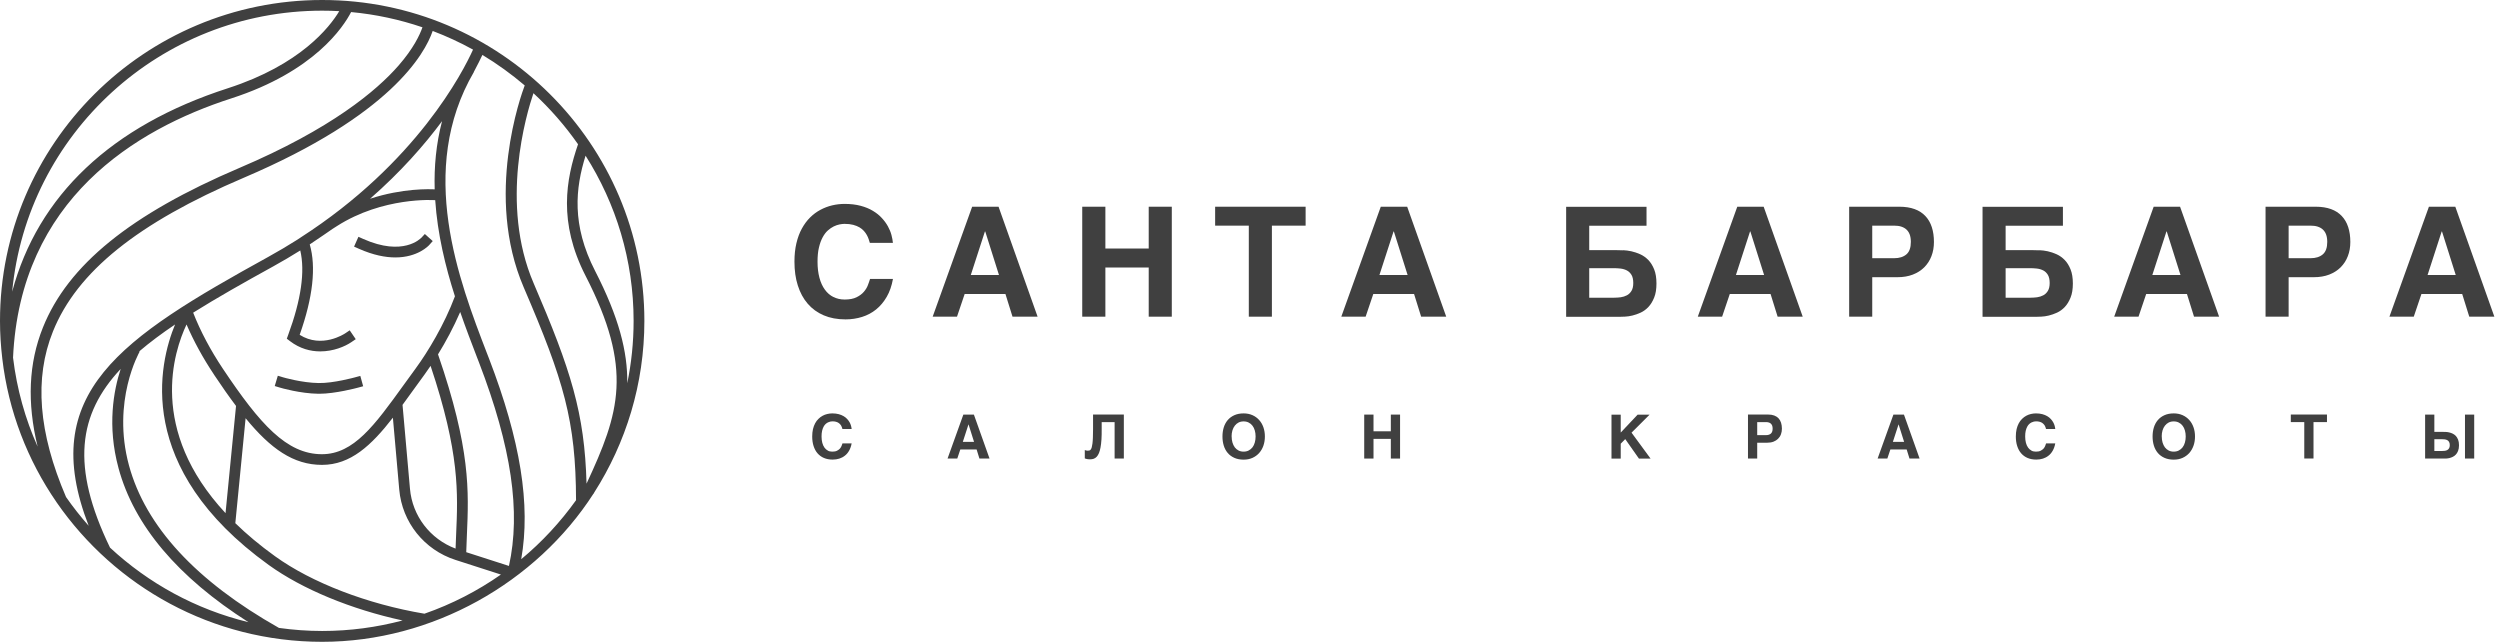<?xml version="1.0" encoding="UTF-8"?> <svg xmlns="http://www.w3.org/2000/svg" width="409" height="105" viewBox="0 0 409 105" fill="none"> <path d="M135.419 73.72C135.632 73.835 135.881 73.888 136.156 73.888C136.476 73.888 136.734 73.844 136.938 73.738C137.134 73.64 137.294 73.516 137.418 73.384C137.533 73.242 137.631 73.092 137.684 72.941C137.747 72.791 137.791 72.649 137.827 72.543H139.328C139.248 72.994 139.106 73.384 138.92 73.72C138.733 74.056 138.502 74.331 138.227 74.543C137.951 74.764 137.649 74.923 137.311 75.03C136.974 75.136 136.609 75.189 136.227 75.189C135.694 75.189 135.214 75.1 134.797 74.923C134.379 74.746 134.033 74.49 133.748 74.162C133.464 73.835 133.251 73.437 133.1 72.968C132.949 72.499 132.878 71.986 132.878 71.41C132.878 70.968 132.922 70.561 133.002 70.207C133.091 69.844 133.206 69.525 133.357 69.251C133.508 68.968 133.686 68.729 133.899 68.526C134.104 68.322 134.335 68.154 134.575 68.021C134.815 67.888 135.072 67.791 135.348 67.729C135.614 67.667 135.89 67.632 136.165 67.632C136.556 67.632 136.911 67.676 137.214 67.756C137.516 67.835 137.782 67.95 138.013 68.083C138.244 68.216 138.44 68.375 138.6 68.552C138.76 68.729 138.893 68.906 139 69.101C139.106 69.287 139.177 69.472 139.23 69.667C139.284 69.853 139.31 70.03 139.328 70.18H137.818C137.8 70.11 137.773 70.03 137.747 69.941C137.72 69.853 137.676 69.764 137.631 69.667C137.578 69.579 137.516 69.481 137.436 69.402C137.356 69.313 137.258 69.234 137.151 69.163C137.045 69.092 136.903 69.039 136.743 68.995C136.583 68.95 136.396 68.933 136.174 68.933C136.085 68.933 135.979 68.942 135.845 68.968C135.721 68.995 135.596 69.039 135.463 69.101C135.33 69.163 135.206 69.251 135.072 69.366C134.948 69.481 134.832 69.632 134.735 69.817C134.637 70.003 134.557 70.225 134.495 70.481C134.433 70.747 134.406 71.056 134.406 71.41C134.406 71.8 134.45 72.145 134.53 72.454C134.61 72.764 134.735 73.021 134.886 73.233C135.037 73.446 135.223 73.605 135.445 73.72H135.419Z" fill="#404040"></path> <path d="M161.879 75.02H160.235L159.773 73.533H157.107L156.61 75.02H155.019L157.605 67.826H159.329L161.888 75.02H161.879ZM159.355 72.294L158.458 69.445H158.44L157.516 72.294H159.364H159.355Z" fill="#404040"></path> <path d="M178.814 67.818H183.861V75.012H182.35V69.057H180.236V70.145C180.236 70.8 180.236 71.384 180.2 71.88C180.164 72.384 180.12 72.818 180.049 73.189C179.978 73.561 179.898 73.871 179.791 74.118C179.685 74.366 179.569 74.57 179.427 74.72C179.285 74.871 179.125 74.977 178.947 75.048C178.769 75.109 178.565 75.145 178.352 75.145C178.174 75.145 178.014 75.136 177.881 75.109C177.748 75.092 177.614 75.048 177.472 74.995V73.623C177.472 73.623 177.561 73.667 177.614 73.676C177.668 73.694 177.712 73.703 177.765 73.711C177.819 73.711 177.863 73.729 177.899 73.729C177.943 73.729 177.97 73.729 177.996 73.729C178.085 73.729 178.165 73.72 178.245 73.694C178.325 73.667 178.387 73.614 178.45 73.534C178.512 73.455 178.565 73.34 178.61 73.18C178.654 73.03 178.689 72.826 178.725 72.57C178.761 72.313 178.778 72.004 178.796 71.623C178.814 71.251 178.823 70.8 178.823 70.278V67.809L178.814 67.818Z" fill="#404040"></path> <path d="M201.942 74.906C201.507 74.711 201.142 74.446 200.858 74.109C200.574 73.773 200.351 73.375 200.209 72.906C200.067 72.446 199.996 71.95 199.996 71.41C199.996 70.871 200.067 70.375 200.209 69.915C200.351 69.455 200.574 69.056 200.858 68.72C201.151 68.384 201.507 68.118 201.942 67.924C202.377 67.729 202.884 67.632 203.461 67.632C203.994 67.632 204.474 67.729 204.91 67.924C205.345 68.118 205.7 68.384 206.002 68.72C206.305 69.056 206.536 69.455 206.696 69.915C206.855 70.375 206.935 70.871 206.935 71.41C206.935 71.95 206.855 72.446 206.696 72.906C206.536 73.366 206.305 73.764 206.002 74.109C205.7 74.446 205.336 74.711 204.91 74.906C204.483 75.1 203.994 75.198 203.461 75.198C202.884 75.198 202.377 75.1 201.942 74.906ZM201.498 71.41C201.498 71.773 201.542 72.101 201.631 72.401C201.72 72.702 201.853 72.968 202.013 73.189C202.182 73.41 202.386 73.578 202.626 73.702C202.866 73.826 203.141 73.888 203.452 73.888C203.763 73.888 204.039 73.826 204.279 73.702C204.519 73.578 204.723 73.41 204.901 73.189C205.07 72.968 205.194 72.711 205.283 72.401C205.372 72.101 205.416 71.773 205.416 71.41C205.416 71.048 205.372 70.72 205.283 70.419C205.194 70.118 205.07 69.853 204.901 69.641C204.732 69.419 204.528 69.251 204.279 69.127C204.039 69.003 203.763 68.942 203.452 68.942C203.141 68.942 202.866 69.003 202.626 69.127C202.386 69.251 202.182 69.419 202.013 69.641C201.844 69.862 201.711 70.118 201.622 70.419C201.533 70.72 201.489 71.048 201.489 71.41H201.498Z" fill="#404040"></path> <path d="M227.54 75.02V71.799H224.706V75.02H223.186V67.826H224.706V70.56H227.54V67.826H229.051V75.02H227.54Z" fill="#404040"></path> <path d="M270.038 75.022H268.127L265.888 71.837L265.151 72.589V75.031H263.64V67.837H265.151V70.766L267.914 67.837H269.869L266.919 70.784L270.038 75.031V75.022Z" fill="#404040"></path> <path d="M290.136 72.259C289.843 72.374 289.505 72.427 289.132 72.427H287.479V75.011H285.969V67.817H289.256C289.638 67.817 289.976 67.87 290.26 67.976C290.545 68.082 290.776 68.233 290.962 68.427C291.149 68.631 291.291 68.87 291.38 69.153C291.469 69.436 291.522 69.764 291.522 70.126C291.522 70.463 291.469 70.772 291.362 71.056C291.256 71.339 291.096 71.578 290.891 71.781C290.687 71.985 290.438 72.144 290.145 72.259H290.136ZM287.479 71.188H288.91C289.247 71.188 289.514 71.109 289.71 70.941C289.905 70.772 290.003 70.498 290.003 70.126C290.003 69.941 289.976 69.772 289.932 69.64C289.878 69.507 289.807 69.392 289.718 69.312C289.63 69.224 289.514 69.162 289.372 69.118C289.239 69.073 289.079 69.056 288.91 69.056H287.479V71.188Z" fill="#404040"></path> <path d="M314.037 75.02H312.393L311.931 73.533H309.266L308.768 75.02H307.178L309.763 67.826H311.487L314.046 75.02H314.037ZM311.514 72.294L310.616 69.445H310.599L309.674 72.294H311.523H311.514Z" fill="#404040"></path> <path d="M332.331 73.72C332.545 73.835 332.793 73.888 333.069 73.888C333.389 73.888 333.646 73.844 333.851 73.738C334.046 73.64 334.206 73.516 334.331 73.384C334.446 73.242 334.544 73.092 334.597 72.941C334.659 72.791 334.704 72.649 334.739 72.543H336.241C336.161 72.994 336.019 73.384 335.832 73.72C335.646 74.056 335.415 74.331 335.139 74.543C334.864 74.764 334.562 74.923 334.224 75.03C333.886 75.136 333.522 75.189 333.14 75.189C332.607 75.189 332.127 75.1 331.709 74.923C331.292 74.746 330.945 74.49 330.661 74.162C330.377 73.835 330.163 73.437 330.012 72.968C329.861 72.499 329.79 71.986 329.79 71.41C329.79 70.968 329.835 70.561 329.915 70.207C330.004 69.844 330.119 69.525 330.27 69.251C330.421 68.968 330.599 68.729 330.812 68.526C331.016 68.322 331.247 68.154 331.487 68.021C331.727 67.888 331.985 67.791 332.26 67.729C332.527 67.667 332.802 67.632 333.078 67.632C333.469 67.632 333.824 67.676 334.126 67.756C334.428 67.835 334.695 67.95 334.926 68.083C335.157 68.216 335.352 68.375 335.512 68.552C335.672 68.729 335.806 68.906 335.912 69.101C336.019 69.287 336.09 69.472 336.143 69.667C336.196 69.853 336.223 70.03 336.241 70.18H334.73C334.713 70.11 334.686 70.03 334.659 69.941C334.633 69.853 334.588 69.764 334.544 69.667C334.491 69.579 334.428 69.481 334.348 69.402C334.268 69.313 334.171 69.234 334.064 69.163C333.957 69.092 333.815 69.039 333.655 68.995C333.495 68.95 333.309 68.933 333.087 68.933C332.998 68.933 332.891 68.942 332.758 68.968C332.634 68.995 332.509 69.039 332.376 69.101C332.243 69.163 332.118 69.251 331.985 69.366C331.861 69.481 331.745 69.632 331.647 69.817C331.55 70.003 331.47 70.225 331.407 70.481C331.345 70.747 331.319 71.056 331.319 71.41C331.319 71.8 331.363 72.145 331.443 72.454C331.523 72.764 331.647 73.021 331.798 73.233C331.949 73.446 332.136 73.605 332.358 73.72H332.331Z" fill="#404040"></path> <path d="M354.109 74.906C353.674 74.711 353.309 74.446 353.025 74.109C352.741 73.773 352.519 73.375 352.376 72.906C352.234 72.446 352.163 71.95 352.163 71.41C352.163 70.871 352.234 70.375 352.376 69.915C352.519 69.455 352.741 69.056 353.025 68.72C353.318 68.384 353.674 68.118 354.109 67.924C354.544 67.729 355.051 67.632 355.628 67.632C356.161 67.632 356.641 67.729 357.077 67.924C357.512 68.118 357.867 68.384 358.17 68.72C358.472 69.056 358.703 69.455 358.863 69.915C359.023 70.375 359.103 70.871 359.103 71.41C359.103 71.95 359.023 72.446 358.863 72.906C358.703 73.366 358.472 73.764 358.17 74.109C357.867 74.446 357.503 74.711 357.077 74.906C356.65 75.1 356.161 75.198 355.628 75.198C355.051 75.198 354.544 75.1 354.109 74.906ZM353.665 71.41C353.665 71.773 353.709 72.101 353.798 72.401C353.887 72.702 354.02 72.968 354.18 73.189C354.349 73.41 354.553 73.578 354.793 73.702C355.033 73.826 355.309 73.888 355.62 73.888C355.931 73.888 356.206 73.826 356.446 73.702C356.686 73.578 356.89 73.41 357.068 73.189C357.237 72.968 357.361 72.711 357.45 72.401C357.539 72.101 357.583 71.773 357.583 71.41C357.583 71.048 357.539 70.72 357.45 70.419C357.361 70.118 357.237 69.853 357.068 69.641C356.899 69.419 356.695 69.251 356.446 69.127C356.206 69.003 355.931 68.942 355.62 68.942C355.309 68.942 355.033 69.003 354.793 69.127C354.553 69.251 354.349 69.419 354.18 69.641C354.011 69.862 353.878 70.118 353.789 70.419C353.7 70.72 353.656 71.048 353.656 71.41H353.665Z" fill="#404040"></path> <path d="M374.776 67.817H380.693V69.056H378.49V75.011H376.979V69.056H374.776V67.817Z" fill="#404040"></path> <path d="M398.259 70.657H399.699C399.805 70.657 399.947 70.657 400.116 70.666C400.285 70.666 400.463 70.693 400.658 70.737C400.854 70.781 401.049 70.843 401.236 70.932C401.422 71.02 401.609 71.144 401.76 71.303C401.911 71.463 402.044 71.675 402.142 71.923C402.24 72.171 402.293 72.48 402.293 72.843C402.293 73.206 402.24 73.507 402.142 73.763C402.044 74.02 401.92 74.215 401.769 74.374C401.618 74.533 401.449 74.657 401.262 74.746C401.076 74.834 400.898 74.896 400.72 74.94C400.543 74.984 400.383 75.002 400.241 75.011C400.098 75.011 399.983 75.02 399.921 75.02H396.749V67.826H398.259V70.657ZM398.259 71.843V73.781H399.539C399.681 73.781 399.814 73.772 399.965 73.754C400.107 73.737 400.25 73.693 400.365 73.631C400.489 73.569 400.587 73.471 400.667 73.339C400.747 73.206 400.783 73.038 400.783 72.825C400.783 72.613 400.747 72.427 400.667 72.294C400.587 72.162 400.489 72.073 400.365 72.002C400.241 71.941 400.098 71.896 399.947 71.879C399.796 71.861 399.636 71.852 399.477 71.852H398.259V71.843ZM404.781 67.826V75.02H403.27V67.826H404.781Z" fill="#404040"></path> <path d="M136.343 48.58C136.885 48.863 137.498 49.004 138.191 49.004C138.982 49.004 139.63 48.88 140.128 48.633C140.626 48.385 141.025 48.093 141.327 47.739C141.63 47.385 141.852 47.022 141.994 46.633C142.145 46.252 142.251 45.916 142.34 45.633H146.09C145.886 46.757 145.548 47.739 145.068 48.562C144.588 49.394 144.011 50.075 143.336 50.624C142.651 51.172 141.896 51.58 141.043 51.845C140.199 52.11 139.293 52.252 138.333 52.252C136.991 52.252 135.801 52.031 134.761 51.588C133.722 51.146 132.851 50.509 132.14 49.686C131.429 48.863 130.896 47.872 130.523 46.704C130.15 45.544 129.972 44.244 129.972 42.801C129.972 41.695 130.079 40.686 130.292 39.793C130.505 38.899 130.799 38.094 131.181 37.403C131.563 36.704 132.007 36.103 132.522 35.589C133.038 35.076 133.597 34.66 134.21 34.333C134.824 34.005 135.463 33.758 136.139 33.598C136.814 33.439 137.489 33.359 138.182 33.359C139.168 33.359 140.039 33.466 140.803 33.669C141.567 33.873 142.234 34.147 142.802 34.492C143.38 34.837 143.869 35.227 144.268 35.669C144.677 36.111 145.006 36.563 145.264 37.032C145.521 37.501 145.717 37.97 145.841 38.439C145.965 38.908 146.045 39.341 146.081 39.731H142.305C142.26 39.562 142.198 39.359 142.118 39.138C142.047 38.917 141.941 38.687 141.816 38.456C141.692 38.226 141.532 38.005 141.336 37.784C141.141 37.563 140.901 37.368 140.617 37.2C140.332 37.032 139.986 36.89 139.586 36.784C139.186 36.678 138.715 36.625 138.173 36.625C137.942 36.625 137.676 36.651 137.365 36.713C137.054 36.775 136.734 36.881 136.405 37.041C136.076 37.2 135.756 37.421 135.437 37.704C135.117 37.987 134.832 38.368 134.584 38.828C134.335 39.288 134.13 39.846 133.979 40.501C133.82 41.155 133.748 41.925 133.748 42.828C133.748 43.801 133.855 44.668 134.059 45.438C134.264 46.208 134.557 46.854 134.948 47.385C135.33 47.916 135.801 48.323 136.352 48.597L136.343 48.58Z" fill="#404040"></path> <path d="M169.751 51.809H165.646L164.491 48.101H157.818L156.565 51.809H152.585L159.044 33.819H163.363L169.751 51.809ZM163.434 44.995L161.186 37.872H161.132L158.822 44.995H163.434Z" fill="#404040"></path> <path d="M187.93 51.809V43.765H180.84V51.809H177.054V33.819H180.84V40.659H187.93V33.819H191.706V51.809H187.93Z" fill="#404040"></path> <path d="M198.805 33.819H213.599V36.916H208.082V51.809H204.305V36.916H198.797V33.819H198.805Z" fill="#404040"></path> <path d="M236.603 51.809H232.498L231.343 48.101H224.67L223.417 51.809H219.437L225.896 33.819H230.215L236.603 51.809ZM230.286 44.995L228.038 37.872H227.984L225.674 44.995H230.286Z" fill="#404040"></path> <path d="M265.533 40.934C265.959 40.952 266.412 41.005 266.892 41.111C267.372 41.218 267.852 41.377 268.341 41.598C268.829 41.819 269.265 42.129 269.664 42.536C270.055 42.943 270.375 43.456 270.624 44.076C270.873 44.704 270.997 45.465 270.997 46.385C270.997 47.306 270.873 48.058 270.624 48.677C270.375 49.297 270.064 49.81 269.682 50.217C269.3 50.624 268.874 50.934 268.412 51.146C267.95 51.358 267.488 51.518 267.052 51.624C266.617 51.73 266.208 51.783 265.844 51.801C265.48 51.819 265.213 51.828 265.035 51.828H256.221V33.837H269.371V36.935H259.997V40.925H264.484C264.751 40.925 265.106 40.925 265.533 40.952V40.934ZM260.006 48.704H264.085C264.431 48.704 264.786 48.677 265.151 48.633C265.515 48.58 265.853 48.474 266.155 48.314C266.466 48.155 266.715 47.907 266.91 47.589C267.106 47.27 267.203 46.837 267.203 46.297C267.203 45.757 267.106 45.288 266.91 44.969C266.715 44.651 266.466 44.403 266.155 44.244C265.844 44.085 265.497 43.978 265.106 43.934C264.715 43.89 264.324 43.872 263.934 43.872H259.997V48.704H260.006Z" fill="#404040"></path> <path d="M294.925 51.809H290.82L289.665 48.101H282.992L281.739 51.809H277.759L284.218 33.819H288.536L294.925 51.809ZM288.608 44.995L286.36 37.872H286.306L283.996 44.995H288.608Z" fill="#404040"></path> <path d="M312.935 44.924C312.198 45.208 311.363 45.349 310.43 45.349H306.298V51.809H302.522V33.819H310.732C311.691 33.819 312.526 33.952 313.228 34.208C313.939 34.465 314.526 34.845 314.997 35.35C315.467 35.854 315.814 36.447 316.045 37.164C316.276 37.872 316.392 38.677 316.392 39.588C316.392 40.429 316.258 41.199 315.983 41.907C315.716 42.615 315.316 43.217 314.81 43.73C314.295 44.243 313.673 44.641 312.935 44.924ZM306.298 42.243H309.879C310.732 42.243 311.398 42.031 311.887 41.615C312.375 41.199 312.615 40.518 312.615 39.58C312.615 39.111 312.553 38.703 312.429 38.367C312.304 38.031 312.118 37.757 311.887 37.544C311.656 37.332 311.363 37.173 311.025 37.066C310.687 36.96 310.305 36.916 309.879 36.916H306.298V42.243Z" fill="#404040"></path> <path d="M333.655 40.934C334.082 40.952 334.535 41.005 335.015 41.111C335.495 41.218 335.974 41.377 336.463 41.598C336.952 41.819 337.387 42.129 337.787 42.536C338.178 42.943 338.498 43.456 338.746 44.076C338.995 44.704 339.12 45.465 339.12 46.385C339.12 47.306 338.995 48.058 338.746 48.677C338.498 49.297 338.187 49.81 337.805 50.217C337.423 50.624 336.996 50.934 336.534 51.146C336.072 51.358 335.61 51.518 335.175 51.624C334.739 51.73 334.331 51.783 333.966 51.801C333.602 51.819 333.335 51.828 333.158 51.828H324.344V33.837H337.494V36.935H328.12V40.925H332.607C332.873 40.925 333.229 40.925 333.655 40.952V40.934ZM328.129 48.704H332.207C332.554 48.704 332.909 48.677 333.273 48.633C333.638 48.58 333.975 48.474 334.277 48.314C334.588 48.155 334.837 47.907 335.032 47.589C335.228 47.27 335.326 46.837 335.326 46.297C335.326 45.757 335.228 45.288 335.032 44.969C334.837 44.651 334.588 44.403 334.277 44.244C333.966 44.085 333.62 43.978 333.229 43.934C332.838 43.89 332.447 43.872 332.056 43.872H328.12V48.704H328.129Z" fill="#404040"></path> <path d="M363.047 51.809H358.942L357.787 48.101H351.115L349.862 51.809H345.881L352.341 33.819H356.659L363.047 51.809ZM356.73 44.995L354.482 37.872H354.429L352.119 44.995H356.73Z" fill="#404040"></path> <path d="M381.058 44.924C380.32 45.208 379.485 45.349 378.552 45.349H374.42V51.809H370.644V33.819H378.854C379.814 33.819 380.649 33.952 381.351 34.208C382.062 34.465 382.648 34.845 383.119 35.35C383.59 35.854 383.936 36.447 384.167 37.164C384.398 37.872 384.514 38.677 384.514 39.588C384.514 40.429 384.381 41.199 384.105 41.907C383.839 42.615 383.439 43.217 382.932 43.73C382.417 44.243 381.795 44.641 381.058 44.924ZM374.42 42.243H378.001C378.854 42.243 379.52 42.031 380.009 41.615C380.498 41.199 380.738 40.518 380.738 39.58C380.738 39.111 380.676 38.703 380.551 38.367C380.427 38.031 380.24 37.757 380.009 37.544C379.778 37.332 379.485 37.173 379.147 37.066C378.81 36.96 378.428 36.916 378.001 36.916H374.42V42.243Z" fill="#404040"></path> <path d="M408.077 51.809H403.972L402.817 48.101H396.145L394.892 51.809H390.911L397.371 33.819H401.689L408.077 51.809ZM401.76 44.995L399.512 37.872H399.459L397.149 44.995H401.76Z" fill="#404040"></path> <path d="M68.903 38.914C68.788 39.037 65.942 41.985 59.441 39.099L58.639 38.739L57.925 40.345L58.727 40.704C61.088 41.748 63.062 42.117 64.674 42.117C68.348 42.117 70.11 40.204 70.215 40.09L70.797 39.441L69.502 38.283L68.912 38.923L68.903 38.914Z" fill="#404040"></path> <path d="M58.11 61.726C58.11 61.726 54.525 62.718 52.129 62.665C49.38 62.63 46.323 61.735 46.296 61.726L45.45 61.472L44.948 63.156L45.794 63.411C45.926 63.455 49.107 64.385 52.111 64.42C52.146 64.42 52.19 64.42 52.225 64.42C54.842 64.42 58.419 63.463 58.569 63.419L59.414 63.191L58.947 61.498L58.102 61.726H58.11Z" fill="#404040"></path> <path d="M97.209 80.582C102.398 72.457 105.42 62.823 105.42 52.496C105.42 23.55 81.774 0 52.71 0C23.646 0 0 23.55 0 52.496C0 54.566 0.132 56.611 0.37 58.62C0.37 58.62 0.37 58.629 0.37 58.638C1.383 67.289 4.52 75.308 9.25 82.161C9.25 82.178 9.259 82.196 9.268 82.205H9.277C18.792 95.954 34.702 105 52.71 105C70.718 105 87.721 95.322 97.094 80.766H97.121C97.147 80.713 97.174 80.652 97.209 80.59V80.582ZM102.618 62.735C102.706 57.567 101.226 51.855 97.359 44.327C93.482 36.772 94.143 30.78 95.799 25.471C100.768 33.298 103.658 42.563 103.658 52.496C103.658 56.005 103.297 59.427 102.61 62.744L102.618 62.735ZM94.566 23.602C92.593 29.341 91.298 36.351 95.799 45.125C103.649 60.419 101.367 67.517 95.958 79.125C95.641 67.578 93.412 60.541 87.298 46.327C81.721 33.359 86.126 18.61 87.271 15.249C89.994 17.759 92.443 20.567 94.575 23.611L94.566 23.602ZM35.02 61.305C36.271 63.182 37.46 64.885 38.614 66.411L36.896 83.951C24.219 70.307 28.43 57.506 30.518 53.084C31.698 55.821 33.205 58.576 35.02 61.296V61.305ZM40.182 68.421C44.261 73.404 47.997 76.054 52.675 76.054C57.353 76.054 60.753 72.878 64.277 68.333L65.317 80.108C65.793 85.442 69.396 89.952 74.515 91.602L81.95 93.997C78.127 96.673 73.924 98.841 69.44 100.402C60.137 98.841 51.01 95.34 45.001 91.005C42.499 89.207 40.35 87.399 38.499 85.592L40.182 68.412V68.421ZM70.444 59.857C75.211 74.106 74.929 80.617 74.62 87.504C74.585 88.241 74.559 88.996 74.532 89.751C70.374 88.189 67.458 84.407 67.07 79.959L65.854 66.236C66.383 65.508 66.929 64.762 67.484 63.99C68.119 63.112 68.77 62.2 69.458 61.27C69.766 60.849 70.101 60.357 70.444 59.857ZM83.254 92.585L76.277 90.338C76.303 89.4 76.347 88.487 76.382 87.583C76.7 80.318 76.999 73.457 71.66 57.971C72.911 55.944 74.206 53.548 75.29 51.039C76.206 53.698 77.166 56.181 78.039 58.462L78.373 59.322C83.677 73.132 85.228 83.74 83.263 92.593L83.254 92.585ZM68.031 60.243C67.343 61.173 66.683 62.086 66.048 62.972C61.3 69.552 57.873 74.308 52.666 74.308C46.904 74.308 42.535 69.403 36.473 60.34C34.438 57.286 32.8 54.207 31.601 51.153C35.451 48.74 39.847 46.257 44.702 43.581C46.243 42.73 47.706 41.861 49.124 40.975C49.926 44.388 49.274 49.021 47.142 54.803L46.922 55.409L47.433 55.803C49.063 57.049 50.798 57.488 52.393 57.488C54.551 57.488 56.445 56.681 57.476 55.979L58.199 55.488L57.212 54.04L56.481 54.531C56.322 54.636 52.648 57.058 49.027 54.777C51.203 48.635 51.741 43.678 50.675 39.984C51.952 39.15 54.375 37.465 54.375 37.465L55.115 36.992C62.674 32.166 71.017 32.736 71.096 32.745H71.202C71.572 38.273 72.867 43.607 74.427 48.477C72.691 53.11 69.978 57.593 68.022 60.252L68.031 60.243ZM71.123 30.981C70.365 30.938 65.89 30.762 60.542 32.517C65.608 28.086 69.466 23.673 72.321 19.821C71.343 23.55 71.008 27.296 71.114 30.981H71.123ZM49.177 38.861L48.605 39.238C47.089 40.194 45.512 41.133 43.856 42.046C19.796 55.321 6.044 64.27 14.51 86.022C13.18 84.521 11.946 82.951 10.801 81.31C6.281 70.763 5.577 61.901 8.66 54.233C12.581 44.476 22.501 36.483 39.883 29.078C63.846 18.873 69.475 8.879 70.788 5.063C73.07 5.931 75.272 6.949 77.387 8.116C75.792 11.661 68.189 26.63 49.186 38.852L49.177 38.861ZM19.382 76.563C21.919 85.951 29.073 94.418 40.649 101.789C32.042 99.7 24.28 95.427 17.999 89.593C11.541 76.247 12.819 67.754 19.743 60.357C18.589 63.884 17.514 69.667 19.382 76.554V76.563ZM52.701 1.746C53.644 1.746 54.569 1.772 55.503 1.825C53.926 4.457 49.133 10.608 37.292 14.433C18.201 20.593 6.185 31.999 1.991 47.722C4.414 21.97 26.227 1.746 52.71 1.746H52.701ZM2.132 58.55C3.295 32.622 22.175 21.154 37.83 16.101C51.424 11.713 56.19 4.396 57.441 1.974C61.485 2.351 65.396 3.203 69.114 4.466C68.674 5.721 67.643 7.923 65.22 10.704C61.634 14.819 54.199 21.076 39.187 27.463C21.346 35.061 11.118 43.362 7.022 53.575C4.687 59.401 4.396 65.841 6.158 73.071C4.132 68.543 2.758 63.665 2.141 58.559L2.132 58.55ZM45.636 102.727C32.068 95.059 23.813 86.118 21.1 76.142C18.237 65.604 22.8 57.611 22.844 57.532L22.774 57.488C24.509 56.005 26.465 54.549 28.641 53.084C26.025 59.41 21.875 76.519 43.971 92.435C49.477 96.401 57.467 99.692 65.863 101.508C61.67 102.622 57.256 103.228 52.71 103.228C50.314 103.228 47.953 103.052 45.636 102.727ZM85.272 91.479C86.84 82.582 85.157 72.079 80.012 58.681L79.677 57.822C75.087 45.889 68.154 27.849 77.536 11.766H77.519C78.153 10.582 78.611 9.643 78.92 8.985C81.369 10.459 83.677 12.135 85.844 13.977C85.272 15.478 79.246 32.052 85.677 47.003C92.249 62.296 94.205 68.807 94.24 81.836C91.676 85.416 88.672 88.663 85.289 91.47L85.272 91.479Z" fill="#404040"></path> </svg> 